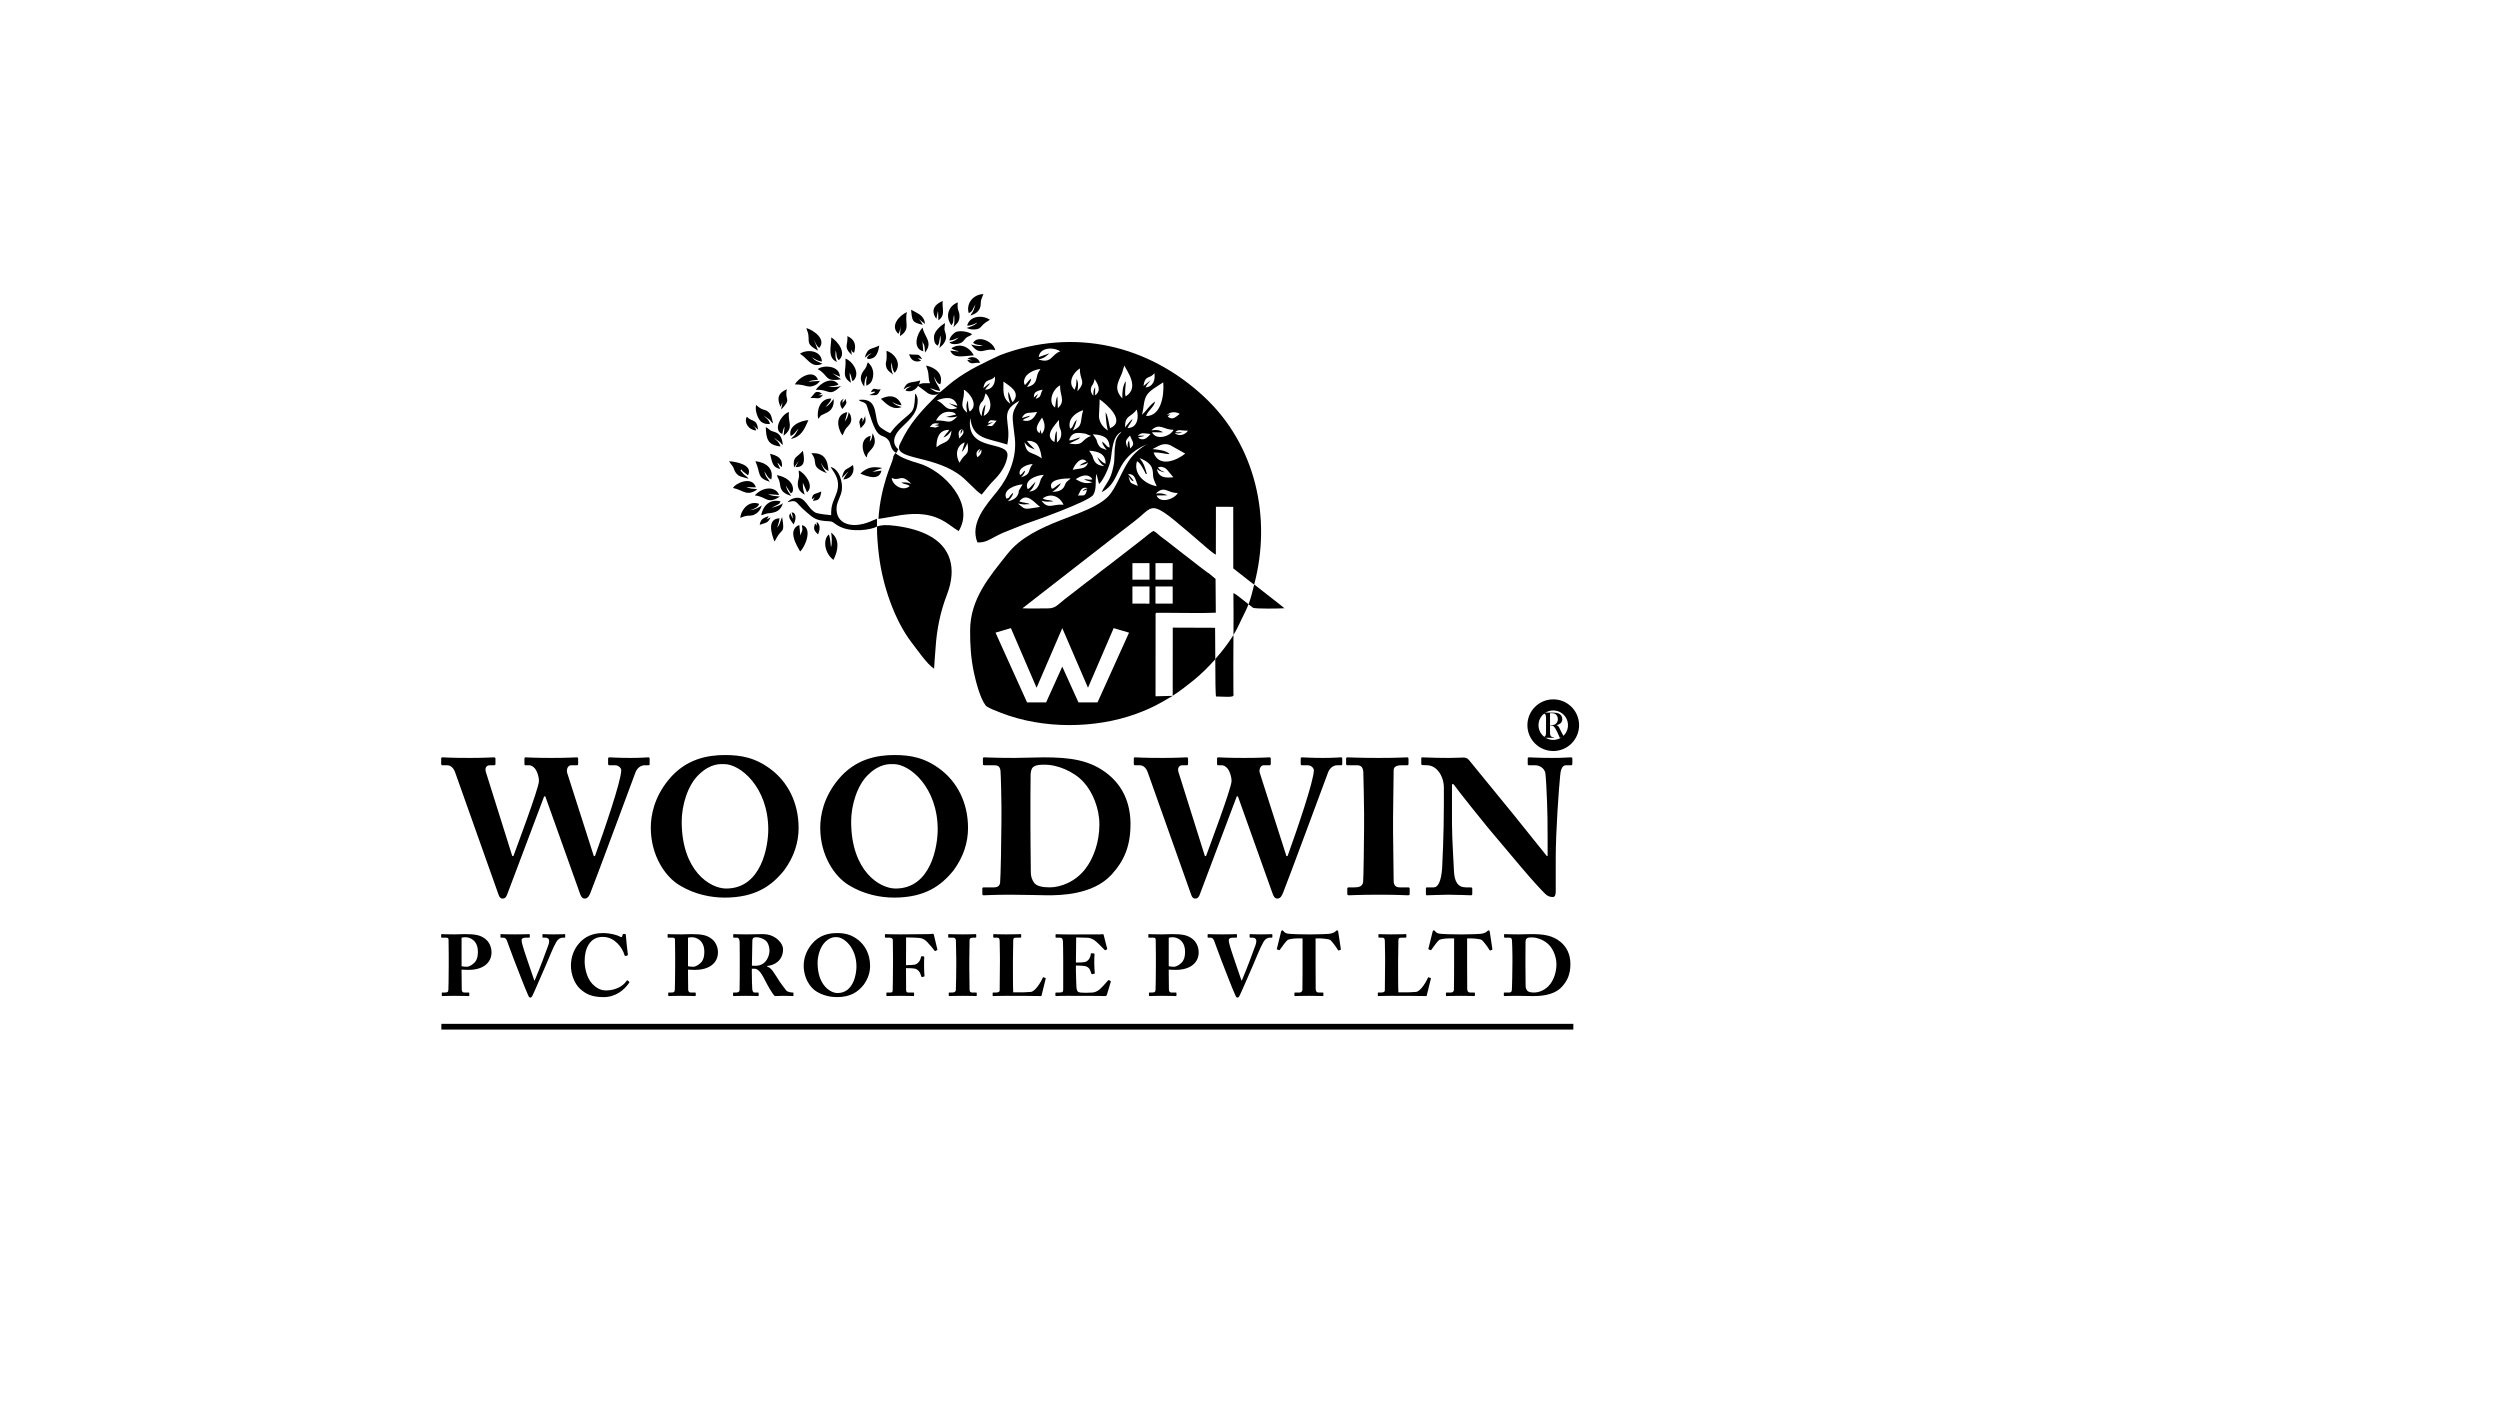 <svg width="170" height="96" viewBox="0 0 170 96" fill="none" xmlns="http://www.w3.org/2000/svg">
<path fill-rule="evenodd" clip-rule="evenodd" d="M30.013 69.621H106.987V70.011H30.013V69.621Z" fill="black"/>
<path fill-rule="evenodd" clip-rule="evenodd" d="M63.776 26.801C63.991 26.628 64.562 26.117 64.848 25.904C65.876 25.138 66.833 24.702 68.004 24.151C73.034 22.25 78.112 23.457 81.906 27.007C85.393 30.271 86.488 35.23 85.282 39.755L85.196 39.688C85.025 39.56 84.905 39.474 84.748 39.343L83.862 38.649L83.86 34.465L82.683 34.463L82.678 37.715C82.554 37.673 82.248 37.409 82.127 37.31C77.981 33.74 78.695 34.256 77.136 35.451C76.783 35.724 76.43 35.997 76.076 36.27L75.928 36.384C75.378 36.81 74.925 37.163 74.817 37.248L69.525 41.364C70.089 41.392 70.698 41.366 71.267 41.369C71.758 41.372 71.905 41.139 72.414 40.737L73.908 39.579C74.089 39.46 74.234 39.328 74.417 39.191C74.589 39.063 74.739 38.946 74.901 38.815C75.097 38.658 75.226 38.577 75.412 38.43L77.664 36.684C77.772 36.594 77.815 36.556 77.912 36.483C78.055 36.377 78.28 36.174 78.435 36.104C78.621 36.189 78.722 36.321 78.908 36.465C79.062 36.584 79.231 36.702 79.38 36.82L80.561 37.742C80.639 37.801 80.709 37.859 80.794 37.92C80.994 38.066 82.119 38.97 82.223 38.997C82.229 39.004 82.239 39.004 82.242 39.016L82.658 39.365L82.675 41.663C81.786 41.711 80.108 41.665 79.055 41.669L78.679 41.67C78.565 41.699 78.646 41.631 78.58 41.727L78.577 47.348L79.745 47.318L79.084 47.699C79.021 47.734 78.998 47.746 78.932 47.784C78.415 48.083 77.827 48.335 77.257 48.542C74.484 49.55 70.938 49.598 68.046 48.464C67.791 48.364 67.142 48.124 67.026 47.974C66.641 47.474 66.35 46.323 66.22 45.704C66.028 44.785 65.961 43.889 65.968 42.851C65.984 40.721 67.26 39.236 68.515 37.656C70.295 35.415 74.02 35.141 75.354 33.76C75.888 33.207 76.206 32.178 76.749 31.35C77.072 30.857 77.534 30.471 78.007 30.198C75.66 31.221 76.341 32.722 74.915 33.472C75.001 33.231 75.287 32.863 75.437 32.567C75.6 32.247 75.655 31.985 75.735 31.592C75.812 31.207 75.762 30.623 75.838 30.258C75.855 29.846 76.02 29.614 76.281 29.348C75.672 29.642 75.647 30.438 75.538 31.204C75.468 31.697 75.036 32.656 74.733 32.919L74.557 32.209C74.447 32.75 74.598 33.194 74.349 33.637C74.086 34.107 70.15 35.481 69.602 35.669L68.196 36.234C67.985 36.328 67.863 36.389 67.658 36.498C67.31 36.685 66.939 36.927 66.462 36.88C65.939 35.583 67.046 34.35 67.809 33.411C68.594 32.444 69.154 31.111 69.009 29.795C68.834 28.215 68.701 28.201 69.324 27.249C67.836 28.042 68.838 28.689 68.494 30.228C67.096 29.78 66.152 29.869 65.977 28.423C65.634 30.837 68.671 29.867 68.504 31.03C68.456 31.366 68.266 31.997 67.553 32.689C67.252 32.982 67.042 33.3 66.754 33.632C66.26 33.312 65.744 32.617 65.117 32.196C63.204 30.911 60.607 31.273 61.222 30.139C61.884 28.735 62.627 27.964 63.788 26.797C63.784 26.798 63.78 26.799 63.776 26.801ZM72.235 45.33L71.136 47.763H69.84L67.695 43.02L68.74 42.712L70.488 46.767L72.235 42.712L73.983 46.767L75.73 42.712L76.775 43.02L74.631 47.763H73.335L72.235 45.33ZM78.573 39.418L79.736 39.415L79.742 38.292L78.573 38.293V39.418ZM77.005 39.418L78.167 39.417L78.166 38.291H77.005V39.418ZM78.572 41.043L79.743 41.044V39.881H78.573L78.572 41.043ZM77.005 41.043L78.163 41.048L78.166 39.881H77.005L77.005 41.043ZM70.727 34.471C69.568 34.644 69.77 34.687 69.219 34.241C69.901 34.36 69.484 34.273 70.031 34.285C69.865 34.176 69.63 34.212 69.308 34.094C69.819 33.427 70.338 34.189 70.727 34.471ZM72.319 34.322C71.594 34.248 71.281 34.681 70.822 34.046C71.131 34.153 71.286 34.099 71.628 34.096L71.545 34.057C71.534 34.054 71.513 34.045 71.5 34.042C71.247 33.973 71.158 34.044 70.903 33.889C71.476 33.485 72.075 33.769 72.319 34.322ZM80.091 33.518C79.89 33.933 78.879 34.28 78.646 33.692L79.382 33.682C79.168 33.558 78.879 33.523 78.593 33.562C79.199 32.969 79.415 33.562 80.091 33.518ZM73.603 33.401L73.915 33.286C73.798 33.84 73.653 33.649 73.295 33.701C73.477 33.447 73.475 33.067 73.966 33.19C73.803 33.263 73.742 33.233 73.603 33.401ZM68.539 34.089C68.671 33.939 68.848 33.776 68.9 33.514C68.843 33.548 68.868 33.525 68.801 33.59C68.549 33.834 68.708 33.832 68.436 33.906C68.13 33.283 69.081 32.965 69.538 32.936C69.086 33.665 69.389 33.249 69.21 33.65C69.106 33.882 68.847 34.023 68.539 34.089ZM71.541 33.425C71.789 33.341 72.048 33.05 72.15 32.86C71.818 33.008 71.604 33.313 71.511 33.211C71.21 32.545 72.463 32.529 72.801 32.53C72.681 32.672 72.62 32.666 72.521 32.785C72.41 32.92 72.42 33.031 72.319 33.163C72.161 33.369 71.856 33.471 71.541 33.425ZM76.703 32.237C77.195 32.219 77.188 32.573 77.375 33.041C76.836 32.81 76.89 32.94 76.738 32.388C76.945 32.682 76.979 32.711 77.087 32.721C77.047 32.584 76.703 32.244 76.703 32.237ZM73.15 32.587C73.51 32.337 73.991 32.16 74.285 32.586C74.119 32.669 73.998 32.581 73.721 32.585C73.904 32.721 74.111 32.714 74.277 32.799C73.828 32.923 73.531 32.81 73.15 32.587ZM69.973 33.427C70.189 33.307 70.332 32.999 70.418 32.75L70.156 33.03C70.05 33.157 70.02 33.194 69.885 33.261C69.598 32.654 70.446 32.316 70.977 32.289C70.911 32.402 70.835 32.459 70.771 32.604C70.694 32.779 70.643 33.389 69.973 33.427ZM79.098 31.775C79.227 31.818 79.306 31.873 79.38 31.966L79.787 32.452C79.266 32.51 78.776 32.487 78.672 31.892C78.912 32.097 79.205 32.128 79.191 32.104C79.182 32.087 78.899 32.036 78.739 31.781C78.887 31.744 78.94 31.722 79.098 31.775ZM75.089 31.697C74.369 31.637 74.365 31.179 74.279 30.982L74.064 30.646C74.656 30.686 75.206 30.846 75.177 31.538C75.053 31.485 74.972 31.431 74.86 31.325L74.613 31.078C74.741 31.392 74.871 31.556 75.089 31.697ZM69.364 32.303C69.169 31.836 69.852 31.571 70.224 31.553C69.836 32.021 70.165 32.232 69.438 32.454C69.555 32.302 69.663 32.233 69.713 32.005C69.633 32.048 69.686 32.005 69.608 32.076C69.484 32.191 69.563 32.203 69.364 32.303ZM73.888 31.383C73.68 31.482 73.577 31.502 73.405 31.663C73.695 31.587 73.784 31.592 73.987 31.445C73.846 31.929 73.472 31.822 72.945 31.948C73.041 31.652 73.494 30.956 73.888 31.383ZM77.491 31.146C78.551 31.574 78.354 32.046 78.422 32.461C78.456 32.663 78.592 32.885 78.659 33.065C77.855 32.923 77.054 32.244 77.312 31.368C77.521 31.45 77.675 31.779 77.815 32.028C77.98 32.322 77.809 32.181 77.99 32.23C77.813 31.644 77.796 31.551 77.491 31.146ZM75.258 30.604C74.97 30.46 74.844 30.541 74.66 30.189C74.572 30.021 74.613 29.979 74.513 29.814C74.453 29.718 74.364 29.614 74.31 29.531C74.986 29.572 75.444 29.719 75.451 30.438C75.266 30.369 75.302 30.371 75.184 30.245C75.136 30.194 75.127 30.174 75.072 30.124L74.938 30.028C74.967 30.16 74.996 30.235 75.078 30.353L75.258 30.604ZM66.466 31.094C66.269 30.726 66.566 30.557 66.66 30.529C66.628 30.616 66.551 30.689 66.525 30.83C66.595 30.734 66.674 30.63 66.73 30.57C66.773 30.815 66.651 30.951 66.466 31.094ZM78.44 30.773C78.889 30.743 79.17 30.88 79.542 30.878C79.282 30.61 78.734 30.579 78.37 30.538C78.745 30.358 79.06 30.082 79.548 30.257C79.557 30.26 80.572 30.83 80.599 30.845C80.058 31.282 78.829 31.846 78.44 30.773ZM65.604 30.081L65.41 30.72C65.574 30.609 65.759 30.187 65.762 30.173C65.766 30.148 65.779 30.143 65.79 30.129C65.939 30.999 65.608 30.807 65.327 31.329L65.246 31.465C64.969 31.009 64.99 30.31 65.604 30.081ZM70.36 30.566C70.215 30.357 69.983 30.217 69.832 29.981C70.115 29.969 70.205 30.002 70.398 30.103C70.62 30.22 70.772 30.654 70.841 31.166C70.069 30.637 69.847 30.977 69.658 30.079C69.845 30.282 69.844 30.376 70.36 30.566ZM76.676 30.453C76.444 29.941 76.607 29.904 76.841 29.616C77.003 30.067 77.226 30.164 76.848 30.496L76.776 29.954C76.657 30.13 76.683 30.223 76.676 30.453ZM77.367 29.628C77.638 29.381 77.766 29.466 78.235 29.512C77.997 29.802 77.736 30.016 77.386 29.761C77.466 29.724 77.492 29.719 77.605 29.697C77.656 29.685 77.796 29.656 77.834 29.626L77.367 29.628ZM79.87 29.44C80.077 29.474 80.249 29.487 80.383 29.396C80.106 29.395 80.11 29.409 79.912 29.389C80.158 29.153 80.249 29.295 80.784 29.285C80.583 29.572 80.175 29.71 79.87 29.44ZM72.698 29.945C72.879 29.309 73.347 29.429 73.791 29.486L74.193 29.644C73.463 29.899 73.775 30.343 72.706 30.158L73.319 29.868C73.329 29.86 73.344 29.848 73.353 29.84L73.421 29.775C73.427 29.754 73.444 29.752 73.455 29.74C73.205 29.796 72.927 29.96 72.698 29.945ZM72.001 28.555C72.027 28.734 72.001 28.846 72.046 29.03C72.075 29.146 72.143 29.229 72.16 29.399C72.195 29.744 72.038 29.961 71.871 30.092L71.86 29.31C71.716 29.492 71.765 29.721 71.697 30.061C70.958 29.62 71.739 28.923 72.001 28.555ZM73.656 27.89C73.413 28.711 73.678 28.95 72.945 29.278C73.045 29.102 73.157 28.853 73.22 28.518L73.078 28.706C73.035 28.778 73.038 28.788 73.003 28.858C72.902 29.066 72.945 29.044 72.77 29.162C72.577 28.544 73.055 28.092 73.656 27.89ZM65.231 29.817C65.163 29.466 65.138 29.301 65.416 29.167C65.282 29.351 65.331 29.43 65.324 29.521C65.393 29.383 65.455 29.307 65.475 29.175C65.572 29.474 65.484 29.518 65.352 29.676C65.341 29.689 65.303 29.736 65.295 29.746L65.231 29.817ZM64.54 29.23C64.455 29.381 64.488 29.345 64.349 29.484L64.149 29.749C64.464 29.635 64.513 29.504 64.705 29.282C64.667 29.618 64.583 29.869 64.365 30.016C64.159 30.156 64.002 30.149 63.68 30.411C63.674 29.816 63.832 29.228 64.54 29.23ZM79.804 29.224C79.594 29.676 78.615 29.977 78.338 29.392L79.08 29.401C79.039 29.369 79.041 29.36 78.956 29.321C78.726 29.215 78.505 29.23 78.288 29.27C78.85 28.706 79.136 29.246 79.804 29.224ZM70.856 28.395C71.003 28.654 71.174 29.133 70.835 29.51L70.737 29.217C70.723 29.323 70.718 29.367 70.698 29.454C70.26 29.189 70.654 28.717 70.856 28.395ZM67.182 28.792C67.296 28.472 67.454 28.593 67.769 28.613C67.726 28.663 67.641 28.765 67.583 28.838C67.446 29.053 67.369 28.95 67.109 28.95C67.225 28.858 67.403 28.769 67.527 28.733C67.409 28.709 67.323 28.748 67.182 28.792ZM63.224 29.039C63.415 28.797 63.511 28.738 63.87 28.816C63.689 28.922 63.694 28.86 63.558 28.916L63.884 28.963C63.453 29.171 63.72 29.025 63.224 29.039ZM76.499 29.064C76.507 28.18 76.888 28.428 77.293 27.847C77.457 28.352 77.365 29.107 76.674 29.106C76.776 28.865 76.968 28.692 77.012 28.483C76.817 28.648 76.69 28.842 76.499 29.064ZM77.66 28.207C77.781 27.712 77.762 27.239 77.966 26.898C78.18 26.539 78.625 26.317 79.102 25.999C79.171 26.878 78.961 28.3 77.934 28.29C78.062 27.901 78.481 27.687 78.544 27.301C78.147 27.581 78.002 27.878 77.66 28.207ZM79.339 28.234C79.621 27.923 80.056 28.032 80.222 28.147C79.92 28.373 79.734 28.595 79.404 28.329C79.467 28.278 79.514 28.213 79.591 28.177C79.49 28.157 79.423 28.215 79.339 28.234ZM69.482 28.424C69.735 27.945 69.936 28.13 70.522 28.005C70.317 28.474 70.034 28.733 69.54 28.58C69.756 28.372 69.992 28.418 70.028 28.268L69.482 28.424ZM63.651 28.599C63.885 28.134 64.248 27.95 64.662 28.012C64.88 28.044 64.904 28.062 65.014 28.189L64.326 28.354C64.714 28.395 64.782 28.384 65.111 28.313C64.497 28.94 64.485 28.544 63.651 28.599ZM68.707 27.464C68.2 27.094 68.219 26.733 68.235 25.945C68.636 26.253 69.467 26.662 68.859 27.348C68.707 27.117 68.689 26.842 68.567 26.628C68.533 26.979 68.603 27.191 68.707 27.464ZM66.664 28.152C66.561 27.927 66.55 27.667 66.669 27.455C66.786 27.249 66.801 27.356 66.907 27.112C66.957 26.996 66.977 26.852 67.028 26.747C67.457 27.221 67.492 27.98 66.893 28.28L67.017 27.503C66.858 27.681 66.764 27.981 66.752 28.31L66.664 28.152ZM75.182 28.04C75.186 28.406 75.254 29.035 75.335 29.278C75.076 29.099 74.797 28.843 74.731 28.372C74.719 28.284 74.78 27.43 74.774 27.153C75.198 27.455 76.612 28.625 75.485 29.119C75.391 28.815 75.348 28.269 75.182 28.04ZM65.765 28.06C65.135 27.549 65.631 27.213 65.538 26.499C65.912 26.666 66.584 27.552 65.943 27.986C65.837 27.794 65.828 27.522 65.826 27.234C65.65 27.502 65.737 27.833 65.765 28.06ZM63.709 27.223C64.258 27.016 64.878 26.902 65.107 27.593L64.504 27.415L65.102 27.741C64.777 27.861 64.51 27.866 64.269 27.648C64.032 27.432 64.03 27.387 63.709 27.223ZM70.297 27.032C70.304 26.905 70.313 26.831 70.362 26.738C70.436 26.599 70.728 26.528 70.901 26.496C70.689 26.885 70.845 26.986 70.419 27.121L70.594 26.782L70.297 27.032ZM72.087 26.206C72.054 26.883 72.487 27.263 71.933 27.753L71.903 26.959C71.784 27.139 71.797 27.493 71.742 27.712C71.221 27.343 71.605 26.428 72.087 26.206ZM79.744 47.309C80.248 46.985 80.696 46.637 81.172 46.252C81.63 45.881 82.149 45.382 82.64 44.826L82.626 42.689L79.748 42.678L79.744 47.309ZM83.877 43.176C84.027 42.929 84.159 42.682 84.267 42.443C84.475 41.981 84.712 41.568 84.902 41.09L84.281 40.603C84.158 40.51 84.008 40.386 83.872 40.331C83.884 41.274 83.882 42.225 83.877 43.176ZM74.35 26.918C74.341 26.905 74.327 26.889 74.322 26.881C74.298 26.847 74.091 26.618 74.215 26.303C74.265 26.174 74.297 26.202 74.361 26.039C74.399 25.944 74.41 25.872 74.437 25.771C74.673 26.165 74.908 26.55 74.468 26.886L74.469 26.33C74.358 26.495 74.343 26.665 74.35 26.918ZM76.321 27.092C75.577 26.313 76.233 25.78 76.362 25.142L76.455 24.857C76.619 25.222 77.526 26.356 76.54 26.959C76.459 26.651 76.558 26.254 76.555 25.916C76.328 26.239 76.307 26.725 76.321 27.092ZM66.872 26.396C66.966 25.68 67.408 25.971 67.651 25.598C67.71 26.018 67.499 26.504 66.988 26.496C67.113 26.276 67.237 26.24 67.335 26.045C67.161 26.141 67.004 26.28 66.872 26.396ZM73.437 25.049C73.385 25.848 73.917 25.903 73.26 26.605C73.317 26.324 73.347 26.015 73.207 25.758C73.19 25.91 73.195 26.049 73.177 26.197L73.076 26.502C72.58 26.073 72.948 25.342 73.437 25.049ZM77.758 26.248C77.864 25.444 78.213 25.802 78.496 25.365C78.577 25.829 78.413 26.301 77.899 26.344C78.017 26.079 78.107 26.062 78.238 25.858L77.758 26.248ZM69.695 26.19C69.603 26.006 69.605 25.941 69.686 25.724C69.8 25.42 70.257 25.147 70.754 25.089C70.676 25.237 70.603 25.282 70.544 25.477C70.447 25.798 70.488 26.185 69.83 26.32C69.935 26.148 70.095 26.002 70.118 25.742C69.993 25.81 69.874 26.007 69.695 26.19ZM70.632 24.283C70.703 23.613 71.633 23.578 72.097 23.894C71.511 24.078 71.51 24.771 70.611 24.436C71.026 24.36 71.101 24.241 71.362 24.025L70.632 24.283Z" fill="black"/>
<path fill-rule="evenodd" clip-rule="evenodd" d="M63.776 26.801L63.985 26.633C63.876 26.686 63.752 26.693 63.575 26.607C63.53 26.584 63.273 26.437 63.235 26.399C63.465 26.432 63.582 26.546 63.931 26.585C63.86 26.211 63.621 26.137 63.511 25.599C63.6 25.744 63.688 26.038 63.871 26.111L63.944 26.121C64.16 25.424 63.617 25.002 62.974 24.854C63.041 25.085 63.117 25.206 63.133 25.46C63.146 25.662 63.167 25.927 63.246 26.059C62.914 26.071 62.698 25.999 62.381 26.206L62.997 26.665C63.214 26.848 63.472 26.9 63.776 26.801Z" fill="black"/>
<path fill-rule="evenodd" clip-rule="evenodd" d="M57.686 32.066C57.693 32.094 57.553 32.201 57.34 32.602C57.91 32.568 58.144 32.068 57.997 31.619C57.468 32.039 57.449 31.765 57.24 32.501C57.235 32.52 57.692 32.046 57.686 32.066Z" fill="black"/>
<path fill-rule="evenodd" clip-rule="evenodd" d="M59.634 35.275V35.806C59.256 36.023 57.94 36.235 57.096 35.805C56.989 35.751 56.884 35.688 56.771 35.606C56.643 35.514 56.591 35.454 56.373 35.446C55.51 35.412 55.331 35.25 54.864 34.845C54.66 34.669 54.523 34.546 54.332 34.339L54.223 34.214C54.01 34.005 53.857 34.078 53.555 34.151C53.678 33.974 54.043 33.805 54.346 33.858C54.825 33.941 55.023 34.711 55.519 34.884C55.711 34.952 56.295 35.008 56.518 35.034C56.518 34.636 56.534 34.462 56.646 34.137C56.733 33.888 56.888 33.582 56.944 33.337C57.099 32.665 56.834 32.282 56.479 31.752C57.073 31.881 57.322 32.803 57.243 33.34C57.184 33.742 56.929 34.096 56.894 34.442C56.793 35.441 57.585 35.838 58.525 35.659C59.099 35.55 59.327 35.38 59.634 35.275Z" fill="black"/>
<path fill-rule="evenodd" clip-rule="evenodd" d="M59.634 35.8C59.634 36.495 59.69 37.126 59.776 37.82C60.025 39.822 60.828 42.186 62.006 43.713C62.438 44.273 63.045 45.163 63.516 45.472C63.538 45.027 63.594 44.461 63.619 44.064C63.701 42.785 63.942 41.604 64.394 40.433C65.096 38.61 64.611 37.196 63.2 36.434C62.554 36.085 61.82 35.882 60.916 35.759C60.236 35.666 59.904 35.708 59.634 35.8Z" fill="black"/>
<path fill-rule="evenodd" clip-rule="evenodd" d="M61.087 30.558L60.943 30.808C60.498 30.538 60.617 30.136 60.375 29.884C60.044 29.539 59.827 29.771 59.519 29.176C59.196 28.553 58.988 27.604 58.895 27.491C58.728 27.286 58.56 27.369 58.393 27.193C59.87 27.006 59.349 28.542 59.838 29.031C59.946 29.138 60.345 29.382 60.525 29.457C60.643 29.344 60.68 29.214 61.044 28.858C61.985 27.94 62.172 28.174 62.218 26.985L62.224 26.897C62.251 26.748 62.185 26.863 62.27 26.77C62.42 27.04 62.434 27.253 62.362 27.625C62.211 28.404 61.357 28.92 61.036 29.374C60.667 29.896 60.767 30.273 61.087 30.558Z" fill="black"/>
<path fill-rule="evenodd" clip-rule="evenodd" d="M60.878 30.803L60.734 31.052C60.739 31.056 60.746 31.059 60.751 31.063C60.695 31.353 60.517 31.73 60.395 32.088C60.036 33.149 59.81 34.128 59.734 35.285C59.883 35.263 60.014 35.245 60.162 35.217L61.307 35.02C61.831 34.955 62.305 34.912 62.851 34.987C64.075 35.155 64.566 35.746 65.189 36.114C66.323 34.28 64.211 32.024 62.49 31.514C61.921 31.345 61.251 31.137 60.878 30.803ZM60.635 32.499C61.216 32.77 61.232 32.136 61.97 32.905C61.72 32.803 61.608 32.79 61.295 32.811C61.487 32.957 61.635 32.883 61.864 33.052C61.398 33.458 60.671 32.986 60.635 32.499Z" fill="black"/>
<path fill-rule="evenodd" clip-rule="evenodd" d="M56.593 25.381L57.122 25.617C57.093 25.396 57.039 25.277 56.917 25.16C56.618 24.874 55.949 24.851 55.596 25.098C56.358 25.495 56.034 25.995 57.19 25.789L56.593 25.381Z" fill="black"/>
<path fill-rule="evenodd" clip-rule="evenodd" d="M54.057 26.14C54.842 26.132 54.91 26.447 55.461 26.174C55.473 26.169 55.487 26.161 55.498 26.155L55.566 26.11C55.576 26.102 55.589 26.091 55.598 26.083C55.611 26.071 55.647 26.033 55.659 26.02C55.73 25.94 55.676 26.01 55.75 25.9L54.972 25.953C55.183 25.841 55.391 25.869 55.626 25.819C55.284 25.023 54.244 25.738 54.057 26.14Z" fill="black"/>
<path fill-rule="evenodd" clip-rule="evenodd" d="M52.344 32.761L52.266 32.638C52.03 32.298 52.126 32.493 51.967 32.046C52.173 32.324 52.182 32.494 52.448 32.602C52.63 31.822 52.049 31.436 51.366 31.363C51.746 32.202 51.444 32.482 52.344 32.761Z" fill="black"/>
<path fill-rule="evenodd" clip-rule="evenodd" d="M53.191 29.511C53.239 29.332 53.255 29.161 53.355 29.003L53.281 29.628C54.032 29.069 53.542 28.701 53.653 28.021C53.196 28.115 52.489 29.226 53.191 29.511Z" fill="black"/>
<path fill-rule="evenodd" clip-rule="evenodd" d="M56.914 24.612C56.789 24.341 56.794 24.196 56.827 23.829C56.924 24.134 56.829 24.233 57.031 24.496C57.612 24.025 56.961 23.195 56.524 22.945C56.559 23.421 56.207 24.34 56.914 24.612Z" fill="black"/>
<path fill-rule="evenodd" clip-rule="evenodd" d="M55.207 24.298C55.454 24.436 55.577 24.545 55.891 24.588C55.854 23.825 54.895 23.727 54.4 24.047L54.457 24.098C54.493 24.126 54.517 24.142 54.554 24.168C54.909 24.41 55.239 25.074 55.923 24.731C55.593 24.576 55.445 24.561 55.207 24.298Z" fill="black"/>
<path fill-rule="evenodd" clip-rule="evenodd" d="M53.187 35.174C53.136 35.25 53.18 35.166 53.123 35.304C53.01 35.584 53.086 35.539 52.845 35.897C52.904 35.657 52.98 35.528 53.011 35.243C52.127 35.279 52.466 36.321 52.661 36.816C52.739 36.726 52.699 36.78 52.773 36.64C53.181 35.864 53.38 36.332 53.187 35.174Z" fill="black"/>
<path fill-rule="evenodd" clip-rule="evenodd" d="M61.093 22.701C61.19 22.535 61.242 22.284 61.249 22.046L61.2 22.852C61.951 22.378 61.49 21.956 61.671 21.221C61.145 21.453 60.493 22.177 61.093 22.701Z" fill="black"/>
<path fill-rule="evenodd" clip-rule="evenodd" d="M50.33 35.212C50.536 35.156 50.594 35.096 50.816 35.072C51.008 35.051 51.114 35.084 51.296 34.994C51.572 34.856 51.709 34.663 51.8 34.371C51.571 34.515 51.389 34.648 51.007 34.698C51.329 34.585 51.557 34.487 51.618 34.261C50.962 34.018 50.428 34.579 50.33 35.212Z" fill="black"/>
<path fill-rule="evenodd" clip-rule="evenodd" d="M62.721 23.161C62.771 23.488 62.876 23.227 62.897 23.973C63.48 23.276 62.849 22.918 62.737 22.277C62.344 22.675 62.025 23.688 62.783 23.888L62.721 23.161Z" fill="black"/>
<path fill-rule="evenodd" clip-rule="evenodd" d="M60.742 25.483C60.612 25.262 60.584 24.966 60.602 24.63C60.692 24.906 60.662 25.14 60.844 25.353C61.364 24.723 60.834 24.027 60.283 23.855C60.334 24.723 60.197 24.499 60.246 24.853C60.273 25.041 60.328 25.116 60.438 25.237L60.742 25.483Z" fill="black"/>
<path fill-rule="evenodd" clip-rule="evenodd" d="M66.874 20C66.258 20 65.667 20.57 65.874 21.295C66.171 21.171 66.126 21.002 66.329 20.698C66.285 20.823 66.266 20.947 66.209 21.081C66.136 21.254 66.066 21.302 65.99 21.46C66.325 21.342 66.529 21.219 66.64 20.934C66.717 20.738 66.664 20.682 66.714 20.421C66.742 20.27 66.826 20.151 66.874 20Z" fill="black"/>
<path fill-rule="evenodd" clip-rule="evenodd" d="M51.913 28.252C52.618 28.707 52.28 28.581 52.565 28.788C52.47 28.403 52.474 28.169 52.192 27.972C51.942 27.797 51.863 27.945 51.42 27.537C51.306 27.88 51.54 28.544 51.8 28.712C52.013 28.835 52.097 28.831 52.358 28.834C52.282 28.522 52.127 28.468 51.913 28.252Z" fill="black"/>
<path fill-rule="evenodd" clip-rule="evenodd" d="M49.847 33.183C50.557 33.326 50.758 33.792 51.501 33.28L51.321 33.245C51.241 33.236 51.203 33.242 51.1 33.227C50.974 33.209 50.85 33.162 50.748 33.125L51.403 33.141C51.141 32.306 49.956 32.893 49.847 33.183Z" fill="black"/>
<path fill-rule="evenodd" clip-rule="evenodd" d="M57.868 26.028C57.82 25.763 57.766 25.672 57.779 25.347C57.862 25.479 57.911 25.747 57.955 25.907C58.114 25.823 58.02 25.916 58.126 25.764C58.444 25.306 57.979 24.555 57.491 24.385C57.565 25.23 57.183 25.587 57.868 26.028Z" fill="black"/>
<path fill-rule="evenodd" clip-rule="evenodd" d="M58.958 25.572C58.928 25.779 58.867 25.965 58.921 26.237C59.1 26.124 59.172 26.093 59.269 25.928C59.459 25.521 59.433 24.995 59.017 24.637C58.93 24.778 58.962 24.878 58.848 25.044C58.705 25.252 58.272 25.651 58.771 26.293C58.762 26.067 58.833 25.642 58.958 25.572Z" fill="black"/>
<path fill-rule="evenodd" clip-rule="evenodd" d="M53.431 33.008C53.948 33.842 53.755 33.499 53.797 33.514C53.972 33.574 54.18 32.587 52.83 32.307C52.898 32.545 52.954 32.55 53.007 32.755C53.097 33.102 52.973 33.462 53.805 33.728C53.618 33.45 53.545 33.415 53.431 33.008Z" fill="black"/>
<path fill-rule="evenodd" clip-rule="evenodd" d="M66.168 23.306C66.341 23.465 66.545 23.43 66.841 23.51C66.512 23.565 66.206 23.478 66.029 23.42C66.659 24.288 66.915 23.62 67.675 23.813C67.576 23.258 66.534 22.739 66.168 23.306Z" fill="black"/>
<path fill-rule="evenodd" clip-rule="evenodd" d="M52.609 29.76C53.308 30.224 52.937 30.037 53.234 30.262C53.142 29.345 52.685 29.418 52.441 29.293C52.291 29.216 52.233 29.112 52.073 29.043C52.1 29.852 52.207 30.277 53.082 30.356C52.935 29.994 52.852 30.017 52.609 29.76Z" fill="black"/>
<path fill-rule="evenodd" clip-rule="evenodd" d="M64.695 23.684C64.872 23.835 65.076 23.818 65.21 23.908L64.619 23.841C64.856 24.435 65.523 24.191 66.217 24.169C65.919 23.576 65.256 23.289 64.695 23.684Z" fill="black"/>
<path fill-rule="evenodd" clip-rule="evenodd" d="M55.821 31.453C55.933 31.703 56.09 31.934 56.337 32.026C56.294 31.281 56.053 30.761 55.17 30.821C55.714 31.482 54.993 31.682 56.227 32.18C56.097 32.016 55.919 31.804 55.821 31.453Z" fill="black"/>
<path fill-rule="evenodd" clip-rule="evenodd" d="M56.528 27.102C55.77 27.077 55.521 27.879 55.631 28.48C55.825 28.322 55.671 28.291 56.12 28.109C56.508 27.953 56.741 27.661 56.685 27.128C56.461 27.422 56.433 27.492 56.135 27.684C56.275 27.469 56.44 27.41 56.528 27.102Z" fill="black"/>
<path fill-rule="evenodd" clip-rule="evenodd" d="M51.324 33.687C52.161 33.778 52.138 34.328 53.039 33.769C52.631 33.702 52.587 33.763 52.224 33.604L52.98 33.657C52.904 33.498 52.83 33.37 52.61 33.276C52.196 33.099 51.642 33.324 51.324 33.687Z" fill="black"/>
<path fill-rule="evenodd" clip-rule="evenodd" d="M57.617 28.024C56.788 28.178 56.923 29.072 57.277 29.603C57.359 29.498 57.369 29.415 57.449 29.26C57.623 28.926 58.018 28.84 57.842 28.246L57.713 28.021C57.651 28.354 57.595 28.463 57.454 28.659L57.617 28.024Z" fill="black"/>
<path fill-rule="evenodd" clip-rule="evenodd" d="M63.51 22.953C63.524 23.227 63.539 23.336 63.738 23.506C63.806 23.44 63.789 23.477 63.843 23.355L63.942 22.814C64.019 23.243 63.901 23.4 63.882 23.685C63.99 23.509 64.017 23.564 64.159 23.379C64.479 22.963 64.264 22.627 64.234 22.468C64.202 22.296 64.255 22.149 64.26 21.973C63.89 22.185 63.489 22.588 63.51 22.953Z" fill="black"/>
<path fill-rule="evenodd" clip-rule="evenodd" d="M55.324 23.064C55.434 23.265 55.516 23.534 55.712 23.657C56.202 23.066 55.333 22.457 54.834 22.307C54.876 22.522 54.943 22.552 54.969 22.775C55.035 23.34 54.843 23.393 55.625 23.846C55.556 23.652 55.403 23.245 55.324 23.064Z" fill="black"/>
<path fill-rule="evenodd" clip-rule="evenodd" d="M64.695 22.119C64.909 21.873 64.778 21.709 64.879 21.41C64.912 21.8 64.912 22.009 64.835 22.249L65.114 21.954C65.21 21.797 65.243 21.723 65.246 21.51C65.251 21.11 65.06 21.128 65.132 20.564C64.513 20.787 64.237 21.493 64.695 22.119Z" fill="black"/>
<path fill-rule="evenodd" clip-rule="evenodd" d="M53.243 34.2C53.192 34.311 52.708 34.486 52.459 34.525C52.529 34.501 52.743 34.387 52.806 34.354C52.993 34.257 53.014 34.261 53.069 34.09C52.364 33.918 51.889 34.364 51.76 35.039C51.983 34.988 52.022 34.925 52.258 34.903C52.692 34.862 53.083 34.781 53.243 34.2Z" fill="black"/>
<path fill-rule="evenodd" clip-rule="evenodd" d="M66.462 21.932C66.272 22.136 66.077 22.182 65.738 22.299C65.838 22.357 66.005 22.403 66.174 22.405C66.763 22.414 66.641 22.154 67.114 21.869C67.126 21.862 67.141 21.854 67.153 21.847C67.165 21.839 67.18 21.831 67.192 21.823C67.329 21.733 67.239 21.795 67.306 21.739C66.805 21.399 65.927 21.473 65.767 22.146C66.053 22.149 66.248 22.031 66.462 21.932Z" fill="black"/>
<path fill-rule="evenodd" clip-rule="evenodd" d="M64.546 23.151C64.884 23.129 64.925 23.051 65.188 22.957C65.033 23.096 64.85 23.24 64.566 23.263C64.567 23.264 64.624 23.451 65.082 23.39C65.532 23.331 65.546 23.068 65.747 22.935C65.874 22.851 65.965 22.857 66.103 22.724C65.831 22.534 65.151 22.43 64.914 22.628C64.74 22.773 64.613 22.892 64.546 23.151Z" fill="black"/>
<path fill-rule="evenodd" clip-rule="evenodd" d="M53.79 29.849C54.508 29.69 54.702 29.168 54.974 28.568C54.409 28.605 53.572 28.979 53.766 29.646C54.002 29.567 54.108 29.327 54.3 29.152C54.24 29.272 54.157 29.416 54.097 29.509C53.966 29.713 53.913 29.673 53.79 29.849Z" fill="black"/>
<path fill-rule="evenodd" clip-rule="evenodd" d="M50.351 31.993C50.468 31.877 50.391 31.913 50.489 32.029L50.863 32.324C51.242 31.605 50.026 31.386 49.579 31.365C49.661 31.528 49.756 31.601 49.824 31.712C49.939 31.9 49.901 31.952 50.032 32.142C50.237 32.44 50.488 32.424 50.907 32.556L50.798 32.433C50.788 32.424 50.774 32.411 50.762 32.401C50.676 32.324 50.684 32.353 50.595 32.27C50.478 32.161 50.583 32.261 50.489 32.148L50.351 31.993Z" fill="black"/>
<path fill-rule="evenodd" clip-rule="evenodd" d="M55.47 26.515C56.457 26.446 56.32 27.049 57.191 26.252C56.933 26.322 56.666 26.34 56.32 26.281C56.581 26.235 56.836 26.284 57.017 26.136C56.578 25.567 55.782 26.037 55.47 26.515Z" fill="black"/>
<path fill-rule="evenodd" clip-rule="evenodd" d="M54.575 35.716L54.532 35.744C54.606 36.107 54.541 36.063 54.423 36.41L54.353 35.697C53.515 36.024 54.174 37.099 54.411 37.501C54.711 37.243 55.288 35.97 54.575 35.716Z" fill="black"/>
<path fill-rule="evenodd" clip-rule="evenodd" d="M54.721 33.632C54.606 33.285 54.597 33.23 54.593 32.817L54.874 33.472C54.882 33.466 54.903 33.454 54.912 33.446C55.383 33 54.681 32.118 54.314 31.996C54.309 32.157 54.353 32.271 54.325 32.462C54.306 32.592 54.013 33.279 54.721 33.632Z" fill="black"/>
<path fill-rule="evenodd" clip-rule="evenodd" d="M59.136 30.034L59.207 29.632C58.315 29.843 58.735 31.024 58.96 31.103C58.874 30.611 59.85 30.486 59.34 29.463C59.269 29.79 59.317 29.823 59.136 30.034Z" fill="black"/>
<path fill-rule="evenodd" clip-rule="evenodd" d="M56.517 36.215C56.56 36.44 56.597 36.962 56.507 37.207C56.487 36.973 56.438 36.519 56.365 36.342C55.956 36.646 56.035 37.592 56.675 38.074C57.008 37.394 57.119 36.678 56.517 36.215Z" fill="black"/>
<path fill-rule="evenodd" clip-rule="evenodd" d="M60.67 27.325C60.897 27.472 61.02 27.519 61.309 27.559C61.06 26.894 60.501 26.819 59.9 27.121C60.298 27.505 60.727 27.916 61.316 27.675C61.02 27.595 60.841 27.522 60.67 27.325Z" fill="black"/>
<path fill-rule="evenodd" clip-rule="evenodd" d="M58.501 32.205C58.978 32.401 59.784 32.716 59.941 31.998L59.302 32.095C59.456 32.054 59.409 32.016 59.754 31.913L59.999 31.824C59.369 31.708 58.987 31.752 58.501 32.205Z" fill="black"/>
<path fill-rule="evenodd" clip-rule="evenodd" d="M63.776 21.167C63.815 21.137 63.783 21.808 63.828 21.774C64.324 21.4 64.035 20.952 64.105 20.463C63.228 20.837 63.461 21.42 63.676 21.678L63.776 21.167Z" fill="black"/>
<path fill-rule="evenodd" clip-rule="evenodd" d="M62.905 22.03C62.834 21.426 62.419 21.329 61.955 21.061C62.029 21.852 62.02 21.912 62.752 22.089C62.407 21.468 62.187 21.511 62.905 22.03Z" fill="black"/>
<path fill-rule="evenodd" clip-rule="evenodd" d="M53.196 27.29C53.206 27.6 53.129 27.627 53.124 27.846C53.875 27.059 53.327 27.269 53.509 26.467C52.877 26.738 52.833 27.114 53.073 27.666C53.115 27.558 53.194 27.427 53.196 27.29Z" fill="black"/>
<path fill-rule="evenodd" clip-rule="evenodd" d="M53.053 31.892L52.856 31.461C53.026 31.562 52.98 31.644 53.17 31.765C53.24 31.172 52.89 30.992 52.366 30.857C52.515 31.503 52.548 31.783 53.053 31.892Z" fill="black"/>
<path fill-rule="evenodd" clip-rule="evenodd" d="M54.313 31.336L54.094 31.763C54.821 31.798 54.691 31.126 54.591 30.652C54.405 30.871 54.342 30.895 54.154 31.062C53.959 31.236 53.955 31.47 53.994 31.787L54.313 31.336Z" fill="black"/>
<path fill-rule="evenodd" clip-rule="evenodd" d="M57.918 24.135L57.881 23.763C57.98 23.939 57.908 23.9 58.076 23.99C58.234 23.488 58.142 23.088 57.621 22.855C57.669 23.385 57.429 23.535 57.703 23.907L57.918 24.135Z" fill="black"/>
<path fill-rule="evenodd" clip-rule="evenodd" d="M59.289 24.008C59.116 24.134 59.036 24.161 58.951 24.337C58.952 24.338 58.968 24.489 59.328 24.358C59.639 24.245 59.743 23.817 59.79 23.496C59.223 23.789 59.02 23.589 58.802 24.322C59.027 24.188 58.964 24.125 59.289 24.008Z" fill="black"/>
<path fill-rule="evenodd" clip-rule="evenodd" d="M61.974 26.271C61.772 26.361 61.68 26.377 61.568 26.552C62.053 26.756 62.498 26.351 62.575 25.873C61.937 26.069 61.693 25.866 61.438 26.486L61.665 26.345C61.779 26.292 61.851 26.297 61.974 26.271Z" fill="black"/>
<path fill-rule="evenodd" clip-rule="evenodd" d="M51.159 28.891L51.553 29.218C51.458 28.438 51.158 28.734 50.79 28.338C50.57 28.703 50.889 29.246 51.422 29.271C51.367 29.045 51.316 29.057 51.159 28.891Z" fill="black"/>
<path fill-rule="evenodd" clip-rule="evenodd" d="M62.406 24.366C62.565 24.369 62.559 24.384 62.704 24.425C62.446 23.959 62.373 24.183 61.82 24.086C61.931 24.494 62.22 24.676 62.641 24.533L62.406 24.366Z" fill="black"/>
<path fill-rule="evenodd" clip-rule="evenodd" d="M65.762 24.468C66.034 24.868 66.214 24.631 66.639 24.672C66.547 24.339 66.13 24.16 65.793 24.386C65.813 24.396 65.884 24.432 66.114 24.506L65.762 24.468Z" fill="black"/>
<path fill-rule="evenodd" clip-rule="evenodd" d="M55.202 33.947C55.277 33.901 55.347 33.864 55.428 33.819C55.313 33.935 55.358 33.875 55.284 34.062C55.626 34 55.76 34.023 55.85 33.422C55.787 33.439 55.734 33.467 55.672 33.493C55.376 33.609 55.258 33.567 55.202 33.947Z" fill="black"/>
<path fill-rule="evenodd" clip-rule="evenodd" d="M55.886 26.774C55.72 26.624 55.528 26.617 55.419 26.707L55.113 27.069C55.614 27.031 55.691 27.224 55.973 26.832C55.821 26.888 55.869 26.887 55.656 26.871L55.886 26.774Z" fill="black"/>
<path fill-rule="evenodd" clip-rule="evenodd" d="M58.57 28.411C58.348 28.713 58.452 28.733 58.523 29.123C58.889 28.743 58.888 28.702 58.829 28.295C58.773 28.398 58.661 28.706 58.647 28.709C58.629 28.713 58.707 28.397 58.57 28.411Z" fill="black"/>
<path fill-rule="evenodd" clip-rule="evenodd" d="M55.626 36.34C55.756 36.054 55.813 35.661 55.536 35.498C55.528 35.879 55.592 35.758 55.422 35.595C55.313 35.933 55.322 36.059 55.626 36.34Z" fill="black"/>
<path fill-rule="evenodd" clip-rule="evenodd" d="M52.268 35.092C51.904 35.242 51.744 35.262 51.656 35.689C52.134 35.523 52.21 35.573 52.401 35.184C51.917 35.399 52.156 35.402 52.268 35.092Z" fill="black"/>
<path fill-rule="evenodd" clip-rule="evenodd" d="M59.215 26.671C59.319 26.64 59.465 26.619 59.51 26.641C59.596 26.682 59.078 26.866 59.116 26.866C59.665 26.88 59.641 26.936 59.889 26.474C59.492 26.545 59.438 26.242 59.215 26.671Z" fill="black"/>
<path fill-rule="evenodd" clip-rule="evenodd" d="M57.394 27.111C57.049 27.237 57.094 27.553 57.278 27.814C57.362 27.716 57.45 27.6 57.499 27.521C57.608 27.345 57.526 27.34 57.502 27.116C57.417 27.311 57.334 27.248 57.307 27.442C57.256 27.216 57.321 27.194 57.394 27.111Z" fill="black"/>
<path fill-rule="evenodd" clip-rule="evenodd" d="M53.966 35.663C54.239 35.106 54.036 34.795 53.824 34.855C53.804 34.86 53.893 34.875 53.916 35.274C53.864 35.167 53.779 35.055 53.764 34.897C53.545 35.095 53.724 35.338 53.966 35.663Z" fill="black"/>
<path fill-rule="evenodd" clip-rule="evenodd" d="M79.658 47.356C79.377 47.353 79.931 47.358 79.658 47.356V47.356ZM85.287 39.744L86.944 41.04C87.097 41.154 87.221 41.267 87.341 41.36C87.049 41.386 85.356 41.41 85.207 41.329L84.9 41.093C85.065 40.668 85.173 40.188 85.287 39.744ZM83.876 43.182C83.87 44.482 83.858 45.782 83.872 47.068C83.875 47.382 84.066 47.419 82.691 47.361C82.653 47.271 82.639 45.998 82.64 44.825V44.815C83.097 44.304 83.511 43.758 83.876 43.182Z" fill="black"/>
<path fill-rule="evenodd" clip-rule="evenodd" d="M105.621 47.934C106.383 47.934 107 48.551 107 49.313C107 50.074 106.383 50.692 105.621 50.692C104.859 50.692 104.241 50.074 104.241 49.313C104.241 48.551 104.859 47.934 105.621 47.934Z" stroke="black" stroke-width="0.756" stroke-miterlimit="2.613"/>
<path d="M105.402 49.332V49.776C105.402 49.862 105.407 49.925 105.417 49.966C105.427 50.008 105.445 50.042 105.471 50.069C105.493 50.092 105.52 50.109 105.549 50.121C105.58 50.132 105.618 50.139 105.668 50.141V50.169H104.867V50.141C104.916 50.139 104.954 50.132 104.985 50.121C105.014 50.109 105.04 50.092 105.063 50.069C105.089 50.042 105.107 50.008 105.117 49.967C105.126 49.925 105.13 49.862 105.13 49.776V48.851C105.13 48.764 105.126 48.701 105.117 48.66C105.107 48.619 105.089 48.585 105.063 48.558C105.04 48.534 105.014 48.516 104.984 48.505C104.953 48.495 104.915 48.487 104.867 48.485V48.457H105.472C105.573 48.457 105.639 48.457 105.671 48.458C105.801 48.464 105.902 48.482 105.976 48.511C106.059 48.544 106.123 48.594 106.168 48.661C106.214 48.727 106.237 48.805 106.237 48.893C106.237 49.023 106.188 49.128 106.089 49.206C106.059 49.23 106.026 49.249 105.989 49.264C105.953 49.279 105.904 49.294 105.843 49.307C105.892 49.328 105.929 49.35 105.953 49.372C105.972 49.389 105.989 49.411 106.005 49.438C106.02 49.464 106.044 49.511 106.075 49.578C106.15 49.731 106.205 49.843 106.244 49.914C106.282 49.984 106.314 50.035 106.34 50.067C106.361 50.093 106.381 50.111 106.401 50.121C106.42 50.131 106.447 50.138 106.481 50.141V50.169H106.067C106.047 50.123 106.033 50.094 106.027 50.082L105.939 49.882C105.887 49.763 105.833 49.657 105.78 49.566C105.726 49.474 105.678 49.412 105.633 49.379C105.61 49.362 105.586 49.35 105.56 49.343C105.534 49.336 105.502 49.332 105.464 49.332H105.402ZM105.402 49.304H105.451C105.555 49.304 105.63 49.298 105.675 49.287C105.72 49.275 105.762 49.251 105.801 49.214C105.89 49.13 105.934 49.026 105.934 48.902C105.934 48.836 105.921 48.774 105.896 48.716C105.87 48.658 105.834 48.61 105.789 48.572C105.753 48.543 105.712 48.524 105.663 48.513C105.614 48.501 105.544 48.496 105.454 48.496H105.402V49.304Z" fill="black"/>
<path d="M39.433 60.748C39.498 60.932 39.577 61.103 39.761 61.103C39.998 61.103 40.09 60.854 40.155 60.696C40.418 60.065 43.059 52.931 43.216 52.511C43.348 52.183 43.61 52.038 43.834 52.038H44.083C44.175 52.038 44.175 51.999 44.175 51.946V51.618C44.175 51.526 44.162 51.5 44.083 51.5C43.978 51.5 43.597 51.539 42.862 51.539C42.047 51.539 41.587 51.5 41.456 51.5C41.364 51.5 41.351 51.539 41.351 51.592V51.92C41.351 51.999 41.364 52.038 41.443 52.038H41.824C42.073 52.038 42.244 52.235 42.244 52.38C42.244 53.089 41.101 56.426 40.457 58.213H40.379L38.566 52.55C38.5 52.327 38.618 52.038 38.828 52.038H39.222C39.301 52.038 39.314 51.999 39.314 51.946V51.618C39.314 51.539 39.301 51.5 39.222 51.5C39.091 51.5 38.592 51.539 37.488 51.539C36.332 51.539 35.872 51.5 35.754 51.5C35.675 51.5 35.662 51.539 35.662 51.592V51.933C35.662 52.012 35.675 52.038 35.741 52.038H36.004C36.109 52.038 36.28 52.13 36.398 52.288C36.516 52.446 36.648 52.787 36.648 53.115C36.648 53.588 35.071 57.766 34.913 58.213H34.835L33.035 52.485C32.956 52.222 33.087 52.038 33.297 52.038H33.587C33.678 52.038 33.692 51.999 33.692 51.933V51.605C33.692 51.539 33.678 51.5 33.587 51.5C33.455 51.5 32.916 51.539 31.971 51.539C30.617 51.539 30.21 51.5 30.105 51.5C30.013 51.5 30 51.526 30 51.592V51.933C30 51.986 30.013 52.038 30.079 52.038H30.407C30.578 52.038 30.814 52.143 30.946 52.511L33.902 60.84C33.954 60.998 34.033 61.103 34.178 61.103C34.388 61.103 34.453 60.919 34.506 60.775C34.559 60.643 36.858 54.534 37.002 54.154H37.081L39.433 60.748ZM49.273 61.037C51.348 61.037 52.465 60.249 53.319 59.185C54.002 58.266 54.305 57.267 54.305 56.308C54.305 54.495 53.503 53.168 52.505 52.38C51.401 51.513 50.389 51.342 49.299 51.342C48.117 51.342 46.632 51.605 45.476 53.011C44.464 54.232 44.254 55.48 44.254 56.281C44.254 58.2 45.252 59.618 46.185 60.183C47.223 60.827 48.366 61.037 49.273 61.037ZM49.378 60.42C48.287 60.42 46.356 59.224 46.356 55.861C46.356 54.784 46.75 53.404 47.525 52.669C48.327 51.894 48.983 51.959 49.246 51.959C50.35 51.959 52.242 53.536 52.242 56.413C52.242 57.49 51.808 60.42 49.378 60.42ZM60.794 61.037C62.87 61.037 63.986 60.249 64.841 59.185C65.524 58.266 65.826 57.267 65.826 56.308C65.826 54.495 65.025 53.168 64.026 52.38C62.922 51.513 61.911 51.342 60.821 51.342C59.638 51.342 58.154 51.605 56.997 53.011C55.986 54.232 55.776 55.48 55.776 56.281C55.776 58.2 56.774 59.618 57.707 60.183C58.745 60.827 59.888 61.037 60.794 61.037ZM60.899 60.42C59.809 60.42 57.878 59.224 57.878 55.861C57.878 54.784 58.272 53.404 59.047 52.669C59.848 51.894 60.505 51.959 60.768 51.959C61.871 51.959 63.763 53.536 63.763 56.413C63.763 57.49 63.33 60.42 60.899 60.42ZM68.098 55.796C68.098 56.794 68.046 59.75 68.007 60.026C67.981 60.236 67.836 60.341 67.587 60.341H66.903C66.838 60.341 66.798 60.367 66.798 60.42V60.762C66.798 60.854 66.824 60.88 66.89 60.88C67.074 60.88 67.599 60.84 68.742 60.84C69.465 60.84 71.015 60.88 71.225 60.88C72.053 60.88 74.299 60.867 75.574 59.487C76.441 58.541 76.874 57.543 76.874 56.032C76.874 54.508 76.27 53.417 75.403 52.695C74.155 51.657 72.736 51.5 70.95 51.5C70.647 51.5 69.334 51.539 68.992 51.539C67.678 51.539 67.1 51.5 66.929 51.5C66.877 51.5 66.838 51.513 66.838 51.565V51.946C66.838 52.025 66.877 52.038 66.942 52.038H67.599C67.823 52.038 67.993 52.091 68.033 52.406C68.059 52.603 68.098 54.468 68.098 54.81V55.796ZM70.069 55.152C70.069 54.942 70.069 53.22 70.082 52.669C70.096 52.406 70.148 52.196 70.345 52.104C70.516 52.012 70.713 51.999 71.081 51.999C71.843 51.999 72.999 52.419 73.695 53.194C74.312 53.877 74.759 54.981 74.759 56.058C74.759 57.28 74.352 58.357 73.827 59.054C73.144 59.96 72.132 60.341 71.37 60.341C70.923 60.341 70.477 60.262 70.319 60.026C70.148 59.776 70.096 59.566 70.096 59.303C70.082 58.489 70.069 56.256 70.069 56.085V55.152ZM86.53 60.748C86.596 60.932 86.675 61.103 86.859 61.103C87.095 61.103 87.187 60.854 87.253 60.696C87.516 60.065 90.156 52.931 90.314 52.511C90.445 52.183 90.708 52.038 90.932 52.038H91.181C91.273 52.038 91.273 51.999 91.273 51.946V51.618C91.273 51.526 91.26 51.5 91.181 51.5C91.076 51.5 90.695 51.539 89.959 51.539C89.145 51.539 88.685 51.5 88.554 51.5C88.462 51.5 88.448 51.539 88.448 51.592V51.92C88.448 51.999 88.462 52.038 88.54 52.038H88.921C89.171 52.038 89.342 52.235 89.342 52.38C89.342 53.089 88.199 56.426 87.555 58.213H87.476L85.663 52.55C85.598 52.327 85.716 52.038 85.926 52.038H86.32C86.399 52.038 86.412 51.999 86.412 51.946V51.618C86.412 51.539 86.399 51.5 86.32 51.5C86.189 51.5 85.69 51.539 84.586 51.539C83.43 51.539 82.97 51.5 82.852 51.5C82.773 51.5 82.76 51.539 82.76 51.592V51.933C82.76 52.012 82.773 52.038 82.839 52.038H83.102C83.207 52.038 83.377 52.13 83.496 52.288C83.614 52.446 83.745 52.787 83.745 53.115C83.745 53.588 82.169 57.766 82.011 58.213H81.932L80.132 52.485C80.054 52.222 80.185 52.038 80.395 52.038H80.684C80.776 52.038 80.789 51.999 80.789 51.933V51.605C80.789 51.539 80.776 51.5 80.684 51.5C80.553 51.5 80.014 51.539 79.068 51.539C77.715 51.539 77.308 51.5 77.203 51.5C77.111 51.5 77.098 51.526 77.098 51.592V51.933C77.098 51.986 77.111 52.038 77.177 52.038H77.505C77.676 52.038 77.912 52.143 78.044 52.511L81 60.84C81.052 60.998 81.131 61.103 81.275 61.103C81.486 61.103 81.552 60.919 81.604 60.775C81.656 60.643 83.956 54.534 84.1 54.154H84.179L86.53 60.748ZM92.758 56.256C92.758 56.952 92.719 59.789 92.692 59.986C92.639 60.302 92.364 60.341 92.101 60.341H91.72C91.654 60.341 91.615 60.367 91.615 60.42V60.775C91.615 60.854 91.654 60.88 91.72 60.88C91.864 60.88 92.429 60.84 93.809 60.84C95.056 60.84 95.582 60.88 95.74 60.88C95.819 60.88 95.858 60.854 95.858 60.801V60.433C95.858 60.367 95.819 60.341 95.753 60.341H95.214C94.965 60.341 94.768 60.275 94.768 59.868C94.768 59.75 94.728 56.715 94.728 56.584V55.572C94.728 55.414 94.768 52.511 94.768 52.38C94.768 52.143 94.965 52.038 95.293 52.038H95.674C95.74 52.038 95.779 52.012 95.779 51.946V51.618C95.779 51.539 95.753 51.5 95.688 51.5C95.503 51.5 95.083 51.539 93.743 51.539C92.456 51.539 91.785 51.5 91.628 51.5C91.576 51.5 91.536 51.526 91.536 51.578V51.959C91.536 52.012 91.576 52.038 91.641 52.038H92.272C92.547 52.038 92.679 52.169 92.705 52.485C92.719 52.656 92.758 55.02 92.758 55.336V56.256ZM105.238 58.213H105.186C105.041 58.042 103.123 55.638 102.939 55.414C102.545 54.928 99.957 51.762 99.891 51.683C99.786 51.565 99.681 51.513 99.51 51.513C99.353 51.513 98.958 51.539 98.512 51.539C97.829 51.539 97.408 51.526 97.145 51.513C96.896 51.513 96.791 51.5 96.725 51.5C96.659 51.5 96.646 51.526 96.646 51.578V51.933C96.646 51.972 96.659 52.025 96.725 52.025L97.053 52.038C97.71 52.051 98.183 52.787 98.183 53.562V54.745C98.183 56.689 98.079 58.791 98.065 59.04C97.999 59.921 97.789 60.341 97.5 60.341H97.04C96.975 60.341 96.961 60.38 96.961 60.42V60.762C96.961 60.854 96.975 60.88 97.027 60.88C97.159 60.88 98.065 60.84 98.472 60.84C99.09 60.84 99.878 60.88 100.009 60.88C100.101 60.88 100.114 60.854 100.114 60.775V60.459C100.114 60.38 100.101 60.341 100.009 60.341H99.681C99.129 60.341 98.893 59.947 98.867 59.185C98.853 58.686 98.735 57.07 98.735 55.979V53.326H98.84C99.142 53.759 100.955 56.019 101.179 56.281C101.429 56.571 102.479 57.832 103.425 58.948C104.213 59.881 104.857 60.578 105.081 60.788C105.225 60.932 105.396 60.998 105.593 60.998C105.777 60.998 105.79 60.762 105.79 60.565V58.318C105.79 56.584 106 53.615 106.092 52.734C106.132 52.261 106.263 52.038 106.486 52.038H106.854C106.907 52.038 106.92 51.986 106.92 51.92V51.605C106.92 51.526 106.907 51.5 106.788 51.5C106.644 51.5 106.329 51.539 105.54 51.539C104.568 51.539 104.148 51.5 104.003 51.5C103.898 51.5 103.885 51.526 103.885 51.592V51.92C103.885 51.999 103.898 52.038 103.964 52.038H104.384C104.686 52.038 105.002 52.222 105.081 52.55C105.12 52.748 105.186 54.035 105.199 54.548C105.225 55.205 105.238 55.848 105.238 57.017V58.213Z" fill="black"/>
<path d="M31.387 65.933C31.546 65.945 31.682 65.951 31.865 65.951C32.856 65.951 33.423 65.467 33.423 64.759C33.423 64.369 33.246 64.033 32.998 63.844C32.656 63.579 32.307 63.52 31.582 63.52C31.387 63.52 31.039 63.538 30.932 63.538C30.313 63.538 30.1 63.52 30.035 63.52C30.006 63.52 30 63.531 30 63.561V63.714C30 63.75 30.006 63.762 30.035 63.762H30.313C30.431 63.762 30.49 63.773 30.502 63.891C30.508 63.962 30.513 64.582 30.513 64.972V65.65C30.513 66.335 30.496 67.255 30.49 67.314C30.472 67.462 30.431 67.492 30.23 67.492H30.077C30.047 67.492 30.041 67.503 30.041 67.533V67.692C30.041 67.716 30.047 67.733 30.088 67.733C30.153 67.733 30.384 67.716 30.903 67.716C31.593 67.716 31.776 67.733 31.859 67.733C31.906 67.733 31.912 67.716 31.912 67.686V67.533C31.912 67.509 31.906 67.492 31.865 67.492H31.564C31.47 67.492 31.41 67.432 31.399 67.303C31.393 67.232 31.387 66.429 31.387 66.152V65.933ZM31.387 63.762C31.493 63.738 31.564 63.732 31.664 63.732C31.906 63.732 32.496 63.903 32.496 64.718C32.496 64.936 32.473 65.16 32.355 65.343C32.225 65.55 31.93 65.739 31.747 65.739C31.652 65.739 31.517 65.733 31.387 65.703V63.762ZM36.887 63.709C36.887 63.744 36.893 63.762 36.917 63.762H37.1C37.271 63.762 37.342 63.886 37.342 63.956C37.342 64.027 37.342 64.128 37.283 64.281C37.188 64.547 37.005 65.042 36.893 65.332C36.816 65.544 36.527 66.281 36.356 66.677H36.333C36.256 66.447 35.961 65.58 35.884 65.361C35.76 65.019 35.536 64.316 35.489 64.104C35.471 64.021 35.471 63.95 35.471 63.903C35.471 63.827 35.583 63.762 35.725 63.762H35.978C36.02 63.762 36.026 63.738 36.026 63.709V63.573C36.026 63.538 36.02 63.52 35.967 63.52C35.913 63.52 35.648 63.538 35.034 63.538C34.326 63.538 34.131 63.52 34.072 63.52C34.037 63.52 34.031 63.531 34.031 63.561V63.702C34.031 63.732 34.037 63.762 34.06 63.762H34.214C34.338 63.762 34.408 63.821 34.468 63.956C34.538 64.121 34.833 64.977 34.999 65.384C35.164 65.792 35.701 67.22 35.919 67.686C35.955 67.763 35.978 67.834 36.055 67.834C36.12 67.834 36.15 67.804 36.191 67.733C36.291 67.562 36.958 65.98 37.106 65.662C37.33 65.166 37.584 64.469 37.82 64.069C37.973 63.803 38.156 63.762 38.256 63.762H38.392C38.428 63.762 38.434 63.744 38.434 63.72V63.573C38.434 63.531 38.428 63.52 38.392 63.52C38.339 63.52 38.192 63.538 37.643 63.538C37.247 63.538 36.976 63.52 36.923 63.52C36.893 63.52 36.887 63.531 36.887 63.561V63.709ZM41.036 67.804C41.868 67.804 42.441 67.326 42.783 66.831C42.807 66.795 42.801 66.772 42.783 66.76L42.683 66.671C42.653 66.647 42.624 66.671 42.594 66.718C42.376 67.043 41.874 67.35 41.201 67.35C41.001 67.35 40.664 67.303 40.281 66.907C39.862 66.465 39.756 65.739 39.756 65.367C39.75 64.493 40.115 63.709 40.977 63.709C41.426 63.709 41.739 63.903 41.992 64.151C42.24 64.405 42.399 64.706 42.464 64.942C42.482 64.995 42.506 65.019 42.535 65.007L42.665 64.972C42.694 64.965 42.7 64.936 42.694 64.895C42.665 64.718 42.559 63.714 42.559 63.602C42.559 63.52 42.547 63.508 42.459 63.508C42.37 63.508 42.358 63.508 42.346 63.543L42.299 63.691C42.287 63.732 42.258 63.738 42.175 63.697C41.969 63.584 41.526 63.449 40.989 63.449C40.257 63.449 39.767 63.726 39.431 64.086C39.018 64.529 38.823 65.078 38.823 65.686C38.823 66.193 39.03 66.872 39.466 67.261C39.838 67.592 40.251 67.804 41.036 67.804ZM46.784 65.933C46.944 65.945 47.08 65.951 47.263 65.951C48.254 65.951 48.821 65.467 48.821 64.759C48.821 64.369 48.643 64.033 48.396 63.844C48.053 63.579 47.705 63.52 46.979 63.52C46.784 63.52 46.436 63.538 46.33 63.538C45.71 63.538 45.498 63.52 45.433 63.52C45.403 63.52 45.397 63.531 45.397 63.561V63.714C45.397 63.75 45.403 63.762 45.433 63.762H45.71C45.828 63.762 45.888 63.773 45.899 63.891C45.905 63.962 45.911 64.582 45.911 64.972V65.65C45.911 66.335 45.893 67.255 45.888 67.314C45.87 67.462 45.828 67.492 45.628 67.492H45.474C45.445 67.492 45.439 67.503 45.439 67.533V67.692C45.439 67.716 45.445 67.733 45.486 67.733C45.551 67.733 45.781 67.716 46.3 67.716C46.991 67.716 47.174 67.733 47.257 67.733C47.304 67.733 47.31 67.716 47.31 67.686V67.533C47.31 67.509 47.304 67.492 47.263 67.492H46.962C46.867 67.492 46.808 67.432 46.796 67.303C46.79 67.232 46.784 66.429 46.784 66.152V65.933ZM46.784 63.762C46.891 63.738 46.962 63.732 47.062 63.732C47.304 63.732 47.894 63.903 47.894 64.718C47.894 64.936 47.87 65.16 47.752 65.343C47.623 65.55 47.327 65.739 47.144 65.739C47.05 65.739 46.914 65.733 46.784 65.703V63.762ZM50.303 65.603C50.303 66.163 50.303 66.718 50.291 67.303C50.291 67.45 50.185 67.492 50.055 67.492H49.878C49.848 67.492 49.848 67.509 49.848 67.539V67.674C49.848 67.716 49.848 67.733 49.896 67.733C49.961 67.733 50.096 67.716 50.722 67.716C51.342 67.716 51.49 67.733 51.496 67.733C51.584 67.733 51.589 67.722 51.589 67.68V67.539C51.589 67.509 51.584 67.492 51.542 67.492H51.301C51.213 67.492 51.165 67.385 51.154 67.261C51.142 67.185 51.124 66.524 51.124 66.175V65.874H51.325C51.607 65.874 51.849 66.311 52.05 66.713C52.15 66.913 52.515 67.598 52.692 67.733C52.863 67.728 53.081 67.716 53.253 67.716C53.707 67.716 53.861 67.733 53.908 67.733C53.949 67.733 53.955 67.716 53.955 67.68V67.539C53.955 67.515 53.949 67.492 53.908 67.492C53.772 67.492 53.548 67.444 53.477 67.368C53.359 67.232 53.04 66.784 53.005 66.73C52.958 66.659 52.633 66.134 52.556 66.04C52.444 65.898 52.35 65.786 52.168 65.727V65.686C52.686 65.638 53.247 65.302 53.247 64.552C53.247 64.334 53.123 64.104 52.911 63.909C52.669 63.685 52.326 63.52 51.867 63.52C51.625 63.52 51.107 63.538 50.776 63.538C50.132 63.538 49.949 63.52 49.896 63.52C49.866 63.52 49.86 63.531 49.86 63.561V63.72C49.86 63.744 49.866 63.762 49.896 63.762H50.132C50.214 63.762 50.291 63.862 50.297 64.057C50.303 64.216 50.303 64.594 50.303 65.031V65.603ZM51.16 63.944C51.171 63.874 51.189 63.809 51.224 63.785C51.272 63.744 51.349 63.732 51.449 63.732C51.625 63.732 51.89 63.803 52.103 63.992C52.233 64.121 52.326 64.381 52.326 64.653C52.326 64.93 52.144 65.674 51.366 65.674C51.313 65.674 51.242 65.674 51.13 65.668L51.16 63.944ZM56.906 67.804C57.838 67.804 58.34 67.45 58.724 66.972C59.031 66.559 59.166 66.11 59.166 65.68C59.166 64.865 58.806 64.269 58.358 63.915C57.862 63.526 57.408 63.449 56.918 63.449C56.386 63.449 55.719 63.567 55.2 64.198C54.746 64.747 54.651 65.308 54.651 65.668C54.651 66.529 55.1 67.167 55.519 67.421C55.985 67.71 56.499 67.804 56.906 67.804ZM56.953 67.527C56.463 67.527 55.596 66.99 55.596 65.479C55.596 64.995 55.773 64.375 56.121 64.045C56.481 63.697 56.776 63.726 56.894 63.726C57.39 63.726 58.239 64.434 58.239 65.727C58.239 66.211 58.045 67.527 56.953 67.527ZM61.609 65.355C61.609 64.995 61.615 63.821 61.615 63.744C61.881 63.744 62.506 63.762 62.654 63.803C62.796 63.838 62.955 63.95 63.061 64.069C63.303 64.322 63.445 64.511 63.521 64.612C63.563 64.67 63.575 64.682 63.604 64.67L63.722 64.606C63.74 64.6 63.746 64.582 63.74 64.558L63.51 63.596C63.498 63.531 63.48 63.496 63.451 63.496C63.403 63.496 63.273 63.52 63.144 63.52C62.861 63.52 61.309 63.538 61.226 63.538C60.506 63.538 60.282 63.52 60.217 63.52C60.193 63.52 60.175 63.531 60.175 63.555V63.726C60.175 63.75 60.193 63.762 60.228 63.762H60.471C60.63 63.762 60.713 63.821 60.713 63.932C60.713 63.992 60.724 64.824 60.724 65.084V65.497C60.724 66.512 60.706 67.255 60.701 67.373C60.695 67.468 60.648 67.492 60.524 67.492H60.317C60.294 67.492 60.276 67.497 60.276 67.521V67.68C60.276 67.722 60.287 67.733 60.312 67.733C60.4 67.733 60.624 67.716 61.202 67.716C61.816 67.716 62.052 67.733 62.111 67.733C62.147 67.733 62.158 67.722 62.158 67.686V67.527C62.158 67.503 62.141 67.492 62.105 67.492H61.757C61.675 67.492 61.615 67.462 61.615 67.303C61.615 67.226 61.609 66.235 61.609 66.058V65.833C61.852 65.833 62.058 65.839 62.247 65.874C62.353 65.904 62.465 66.01 62.536 66.11C62.572 66.169 62.636 66.347 62.648 66.394C62.654 66.429 62.672 66.447 62.695 66.441L62.825 66.411C62.855 66.406 62.866 66.394 62.866 66.365C62.855 66.246 62.837 65.963 62.837 65.75C62.837 65.668 62.837 65.178 62.849 65.078C62.849 65.054 62.837 65.036 62.813 65.036L62.678 65.024C62.654 65.024 62.636 65.042 62.631 65.072C62.607 65.178 62.566 65.302 62.501 65.384C62.406 65.509 62.294 65.585 62.194 65.597C62.082 65.615 61.84 65.632 61.609 65.632V65.355ZM65.026 65.656C65.026 65.969 65.009 67.244 64.997 67.332C64.973 67.474 64.85 67.492 64.731 67.492H64.561C64.531 67.492 64.513 67.503 64.513 67.527V67.686C64.513 67.722 64.531 67.733 64.561 67.733C64.625 67.733 64.879 67.716 65.499 67.716C66.059 67.716 66.296 67.733 66.366 67.733C66.402 67.733 66.419 67.722 66.419 67.698V67.533C66.419 67.503 66.402 67.492 66.372 67.492H66.13C66.018 67.492 65.93 67.462 65.93 67.279C65.93 67.226 65.912 65.862 65.912 65.803V65.349C65.912 65.278 65.93 63.974 65.93 63.915C65.93 63.809 66.018 63.762 66.166 63.762H66.337C66.366 63.762 66.384 63.75 66.384 63.72V63.573C66.384 63.538 66.372 63.52 66.343 63.52C66.26 63.52 66.071 63.538 65.469 63.538C64.891 63.538 64.59 63.52 64.519 63.52C64.496 63.52 64.478 63.531 64.478 63.555V63.726C64.478 63.75 64.496 63.762 64.525 63.762H64.808C64.932 63.762 64.991 63.821 65.003 63.962C65.009 64.039 65.026 65.101 65.026 65.243V65.656ZM68.88 65.361C68.88 64.948 68.898 64.057 68.898 63.98C68.898 63.821 68.922 63.762 69.105 63.762H69.382C69.43 63.762 69.441 63.744 69.441 63.714V63.579C69.441 63.538 69.435 63.52 69.388 63.52C69.335 63.52 69.087 63.538 68.396 63.538C67.859 63.538 67.647 63.52 67.582 63.52C67.547 63.52 67.541 63.531 67.541 63.561V63.702C67.541 63.732 67.547 63.762 67.582 63.762H67.8C67.936 63.762 67.966 63.821 67.978 63.974C67.984 64.069 67.995 64.694 67.995 65.072V65.402C67.995 65.762 67.978 67.232 67.978 67.344C67.978 67.409 67.942 67.492 67.724 67.492H67.541C67.505 67.492 67.5 67.503 67.5 67.533V67.68C67.5 67.722 67.505 67.733 67.547 67.733C67.623 67.733 67.836 67.716 68.42 67.716C68.963 67.716 70.663 67.722 70.816 67.733C70.852 67.574 71.088 66.6 71.105 66.559C71.111 66.524 71.111 66.518 71.094 66.506L70.975 66.459C70.94 66.441 70.923 66.459 70.905 66.494C70.816 66.713 70.415 67.421 70.096 67.45C69.778 67.48 69.512 67.48 69.234 67.48H68.898C68.88 67.244 68.88 65.969 68.88 65.869V65.361ZM73.18 63.744L73.959 63.768C74.118 63.773 74.283 63.849 74.407 63.926C74.543 64.008 75.074 64.538 75.103 64.585C75.121 64.614 75.151 64.62 75.174 64.609L75.269 64.561C75.299 64.543 75.299 64.532 75.287 64.502C75.263 64.443 75.068 63.638 75.045 63.555C75.039 63.538 75.027 63.526 74.998 63.526C74.968 63.526 74.856 63.538 74.761 63.538L72.692 63.543C72.156 63.543 71.95 63.526 71.82 63.526C71.784 63.526 71.778 63.549 71.778 63.567V63.702C71.778 63.744 71.784 63.762 71.808 63.762H72.038C72.197 63.762 72.256 63.803 72.28 63.992C72.286 64.05 72.298 64.776 72.298 65.266V67.244C72.298 67.45 72.274 67.492 72.002 67.492H71.825C71.784 67.492 71.766 67.509 71.766 67.544V67.669C71.766 67.716 71.778 67.733 71.82 67.733C71.873 67.733 71.95 67.728 72.073 67.722C72.191 67.722 72.357 67.716 72.574 67.716C73.593 67.716 74.219 67.722 74.602 67.722C74.98 67.728 75.11 67.733 75.139 67.733C75.21 67.733 75.251 67.698 75.269 67.645L75.535 66.754C75.54 66.736 75.535 66.718 75.511 66.706L75.411 66.647C75.393 66.636 75.376 66.641 75.351 66.665C75.236 66.807 74.906 67.173 74.753 67.297C74.599 67.421 74.422 67.48 74.304 67.492C74.18 67.503 73.931 67.509 73.831 67.509C73.535 67.509 73.423 67.492 73.334 67.456C73.257 67.421 73.192 67.314 73.192 67.007C73.192 66.901 73.162 66.329 73.162 66.01V65.656C73.423 65.656 73.606 65.668 73.766 65.691C73.884 65.709 74.027 65.786 74.091 65.898C74.127 65.969 74.186 66.105 74.21 66.199C74.221 66.24 74.233 66.252 74.257 66.246L74.399 66.217C74.428 66.211 74.452 66.205 74.446 66.169C74.434 66.046 74.41 65.762 74.41 65.497C74.41 65.291 74.41 64.986 74.428 64.885C74.434 64.849 74.41 64.844 74.381 64.838L74.221 64.82C74.192 64.82 74.174 64.832 74.174 64.873C74.174 64.986 74.103 65.149 74.039 65.238C73.95 65.344 73.867 65.397 73.766 65.42C73.695 65.438 73.435 65.455 73.162 65.455L73.18 63.744ZM79.474 65.933C79.634 65.945 79.769 65.951 79.952 65.951C80.944 65.951 81.51 65.467 81.51 64.759C81.51 64.369 81.333 64.033 81.085 63.844C80.743 63.579 80.395 63.52 79.669 63.52C79.474 63.52 79.126 63.538 79.019 63.538C78.4 63.538 78.188 63.52 78.122 63.52C78.093 63.52 78.087 63.531 78.087 63.561V63.714C78.087 63.75 78.093 63.762 78.122 63.762H78.4C78.518 63.762 78.577 63.773 78.589 63.891C78.595 63.962 78.6 64.582 78.6 64.972V65.65C78.6 66.335 78.583 67.255 78.577 67.314C78.559 67.462 78.518 67.492 78.317 67.492H78.164C78.134 67.492 78.129 67.503 78.129 67.533V67.692C78.129 67.716 78.134 67.733 78.176 67.733C78.241 67.733 78.47 67.716 78.99 67.716C79.681 67.716 79.863 67.733 79.946 67.733C79.993 67.733 79.999 67.716 79.999 67.686V67.533C79.999 67.509 79.993 67.492 79.952 67.492H79.651C79.556 67.492 79.498 67.432 79.486 67.303C79.48 67.232 79.474 66.429 79.474 66.152V65.933ZM79.474 63.762C79.58 63.738 79.651 63.732 79.752 63.732C79.993 63.732 80.583 63.903 80.583 64.718C80.583 64.936 80.56 65.16 80.442 65.343C80.312 65.55 80.017 65.739 79.834 65.739C79.74 65.739 79.604 65.733 79.474 65.703V63.762ZM84.975 63.709C84.975 63.744 84.98 63.762 85.004 63.762H85.187C85.358 63.762 85.429 63.886 85.429 63.956C85.429 64.027 85.429 64.128 85.37 64.281C85.275 64.547 85.092 65.042 84.98 65.332C84.903 65.544 84.614 66.281 84.443 66.677H84.42C84.343 66.447 84.048 65.58 83.971 65.361C83.847 65.019 83.623 64.316 83.576 64.104C83.558 64.021 83.558 63.95 83.558 63.903C83.558 63.827 83.67 63.762 83.812 63.762H84.066C84.107 63.762 84.113 63.738 84.113 63.709V63.573C84.113 63.538 84.107 63.52 84.054 63.52C84.001 63.52 83.735 63.538 83.121 63.538C82.413 63.538 82.219 63.52 82.159 63.52C82.124 63.52 82.118 63.531 82.118 63.561V63.702C82.118 63.732 82.124 63.762 82.148 63.762H82.301C82.425 63.762 82.496 63.821 82.555 63.956C82.626 64.121 82.921 64.977 83.086 65.384C83.251 65.792 83.788 67.22 84.006 67.686C84.042 67.763 84.066 67.834 84.142 67.834C84.207 67.834 84.237 67.804 84.278 67.733C84.379 67.562 85.045 65.98 85.193 65.662C85.417 65.166 85.671 64.469 85.907 64.069C86.061 63.803 86.243 63.762 86.343 63.762H86.48C86.515 63.762 86.521 63.744 86.521 63.72V63.573C86.521 63.531 86.515 63.52 86.48 63.52C86.426 63.52 86.279 63.538 85.73 63.538C85.335 63.538 85.063 63.52 85.009 63.52C84.98 63.52 84.975 63.531 84.975 63.561V63.709ZM88.574 65.266C88.574 65.379 88.574 67.191 88.563 67.314C88.551 67.421 88.48 67.492 88.362 67.492H88.061C88.025 67.492 88.02 67.509 88.02 67.551V67.663C88.02 67.71 88.025 67.733 88.073 67.733C88.155 67.733 88.403 67.716 89.029 67.716C89.684 67.716 89.873 67.733 89.932 67.733C89.985 67.733 89.991 67.716 89.991 67.686V67.551C89.991 67.509 89.985 67.492 89.932 67.492H89.666C89.525 67.492 89.477 67.403 89.466 67.255C89.46 67.167 89.46 65.514 89.46 65.432V63.809H89.654C89.79 63.809 90.316 63.832 90.463 63.921C90.611 64.063 90.841 64.369 90.97 64.582C90.994 64.623 91.006 64.641 91.029 64.635L91.153 64.588C91.171 64.582 91.183 64.558 91.177 64.535C91.13 64.222 91.018 63.49 91 63.36C90.988 63.289 90.97 63.266 90.929 63.266C90.888 63.266 90.852 63.295 90.793 63.354C90.723 63.425 90.492 63.496 90.363 63.502C90.115 63.513 89.861 63.538 89.218 63.538H88.876C88.262 63.538 88.014 63.52 87.701 63.502C87.488 63.49 87.376 63.437 87.311 63.354C87.258 63.289 87.24 63.266 87.199 63.266C87.158 63.266 87.128 63.289 87.111 63.366C87.087 63.484 86.892 64.263 86.828 64.511C86.822 64.529 86.828 64.558 86.851 64.564L86.981 64.612C87.005 64.617 87.022 64.6 87.04 64.57C87.188 64.358 87.447 63.998 87.577 63.903C87.825 63.815 88.179 63.809 88.368 63.809H88.574V65.266ZM95.072 65.361C95.072 64.948 95.09 64.057 95.09 63.98C95.09 63.821 95.113 63.762 95.297 63.762H95.574C95.621 63.762 95.633 63.744 95.633 63.714V63.579C95.633 63.538 95.627 63.52 95.58 63.52C95.527 63.52 95.279 63.538 94.588 63.538C94.051 63.538 93.839 63.52 93.774 63.52C93.739 63.52 93.733 63.531 93.733 63.561V63.702C93.733 63.732 93.739 63.762 93.774 63.762H93.993C94.128 63.762 94.157 63.821 94.169 63.974C94.175 64.069 94.187 64.694 94.187 65.072V65.402C94.187 65.762 94.169 67.232 94.169 67.344C94.169 67.409 94.134 67.492 93.915 67.492H93.733C93.697 67.492 93.691 67.503 93.691 67.533V67.68C93.691 67.722 93.697 67.733 93.739 67.733C93.815 67.733 94.028 67.716 94.612 67.716C95.155 67.716 96.854 67.722 97.008 67.733C97.043 67.574 97.28 66.6 97.297 66.559C97.303 66.524 97.303 66.518 97.285 66.506L97.168 66.459C97.132 66.441 97.114 66.459 97.097 66.494C97.008 66.713 96.607 67.421 96.288 67.45C95.969 67.48 95.704 67.48 95.426 67.48H95.09C95.072 67.244 95.072 65.969 95.072 65.869V65.361ZM98.879 65.266C98.879 65.379 98.879 67.191 98.867 67.314C98.855 67.421 98.784 67.492 98.666 67.492H98.365C98.33 67.492 98.324 67.509 98.324 67.551V67.663C98.324 67.71 98.33 67.733 98.377 67.733C98.46 67.733 98.707 67.716 99.333 67.716C99.988 67.716 100.177 67.733 100.236 67.733C100.289 67.733 100.295 67.716 100.295 67.686V67.551C100.295 67.509 100.289 67.492 100.236 67.492H99.971C99.829 67.492 99.781 67.403 99.77 67.255C99.764 67.167 99.764 65.514 99.764 65.432V63.809H99.959C100.095 63.809 100.62 63.832 100.767 63.921C100.915 64.063 101.145 64.369 101.275 64.582C101.299 64.623 101.311 64.641 101.334 64.635L101.458 64.588C101.476 64.582 101.488 64.558 101.481 64.535C101.434 64.222 101.322 63.49 101.304 63.36C101.292 63.289 101.275 63.266 101.234 63.266C101.192 63.266 101.157 63.295 101.098 63.354C101.027 63.425 100.797 63.496 100.667 63.502C100.419 63.513 100.166 63.538 99.522 63.538H99.18C98.566 63.538 98.318 63.52 98.005 63.502C97.793 63.49 97.681 63.437 97.616 63.354C97.563 63.289 97.545 63.266 97.504 63.266C97.463 63.266 97.433 63.289 97.415 63.366C97.391 63.484 97.197 64.263 97.132 64.511C97.126 64.529 97.132 64.558 97.156 64.564L97.285 64.612C97.309 64.617 97.327 64.6 97.344 64.57C97.492 64.358 97.751 63.998 97.882 63.903C98.129 63.815 98.483 63.809 98.672 63.809H98.879V65.266ZM102.845 65.45C102.845 65.898 102.821 67.226 102.803 67.35C102.792 67.444 102.727 67.492 102.615 67.492H102.308C102.278 67.492 102.26 67.503 102.26 67.527V67.68C102.26 67.722 102.272 67.733 102.302 67.733C102.384 67.733 102.621 67.716 103.134 67.716C103.459 67.716 104.155 67.733 104.249 67.733C104.621 67.733 105.63 67.728 106.203 67.108C106.593 66.683 106.787 66.235 106.787 65.555C106.787 64.871 106.516 64.381 106.126 64.057C105.565 63.59 104.928 63.52 104.126 63.52C103.99 63.52 103.4 63.538 103.246 63.538C102.656 63.538 102.396 63.52 102.319 63.52C102.296 63.52 102.278 63.526 102.278 63.549V63.72C102.278 63.756 102.296 63.762 102.325 63.762H102.621C102.721 63.762 102.797 63.785 102.815 63.927C102.827 64.016 102.845 64.854 102.845 65.007V65.45ZM103.73 65.16C103.73 65.066 103.73 64.293 103.736 64.045C103.742 63.927 103.766 63.832 103.854 63.791C103.93 63.75 104.019 63.744 104.185 63.744C104.527 63.744 105.046 63.932 105.359 64.281C105.636 64.588 105.837 65.084 105.837 65.567C105.837 66.117 105.654 66.6 105.418 66.913C105.111 67.32 104.656 67.492 104.314 67.492C104.114 67.492 103.913 67.456 103.842 67.35C103.766 67.238 103.742 67.143 103.742 67.025C103.736 66.659 103.73 65.656 103.73 65.58V65.16Z" fill="black"/>
</svg>
